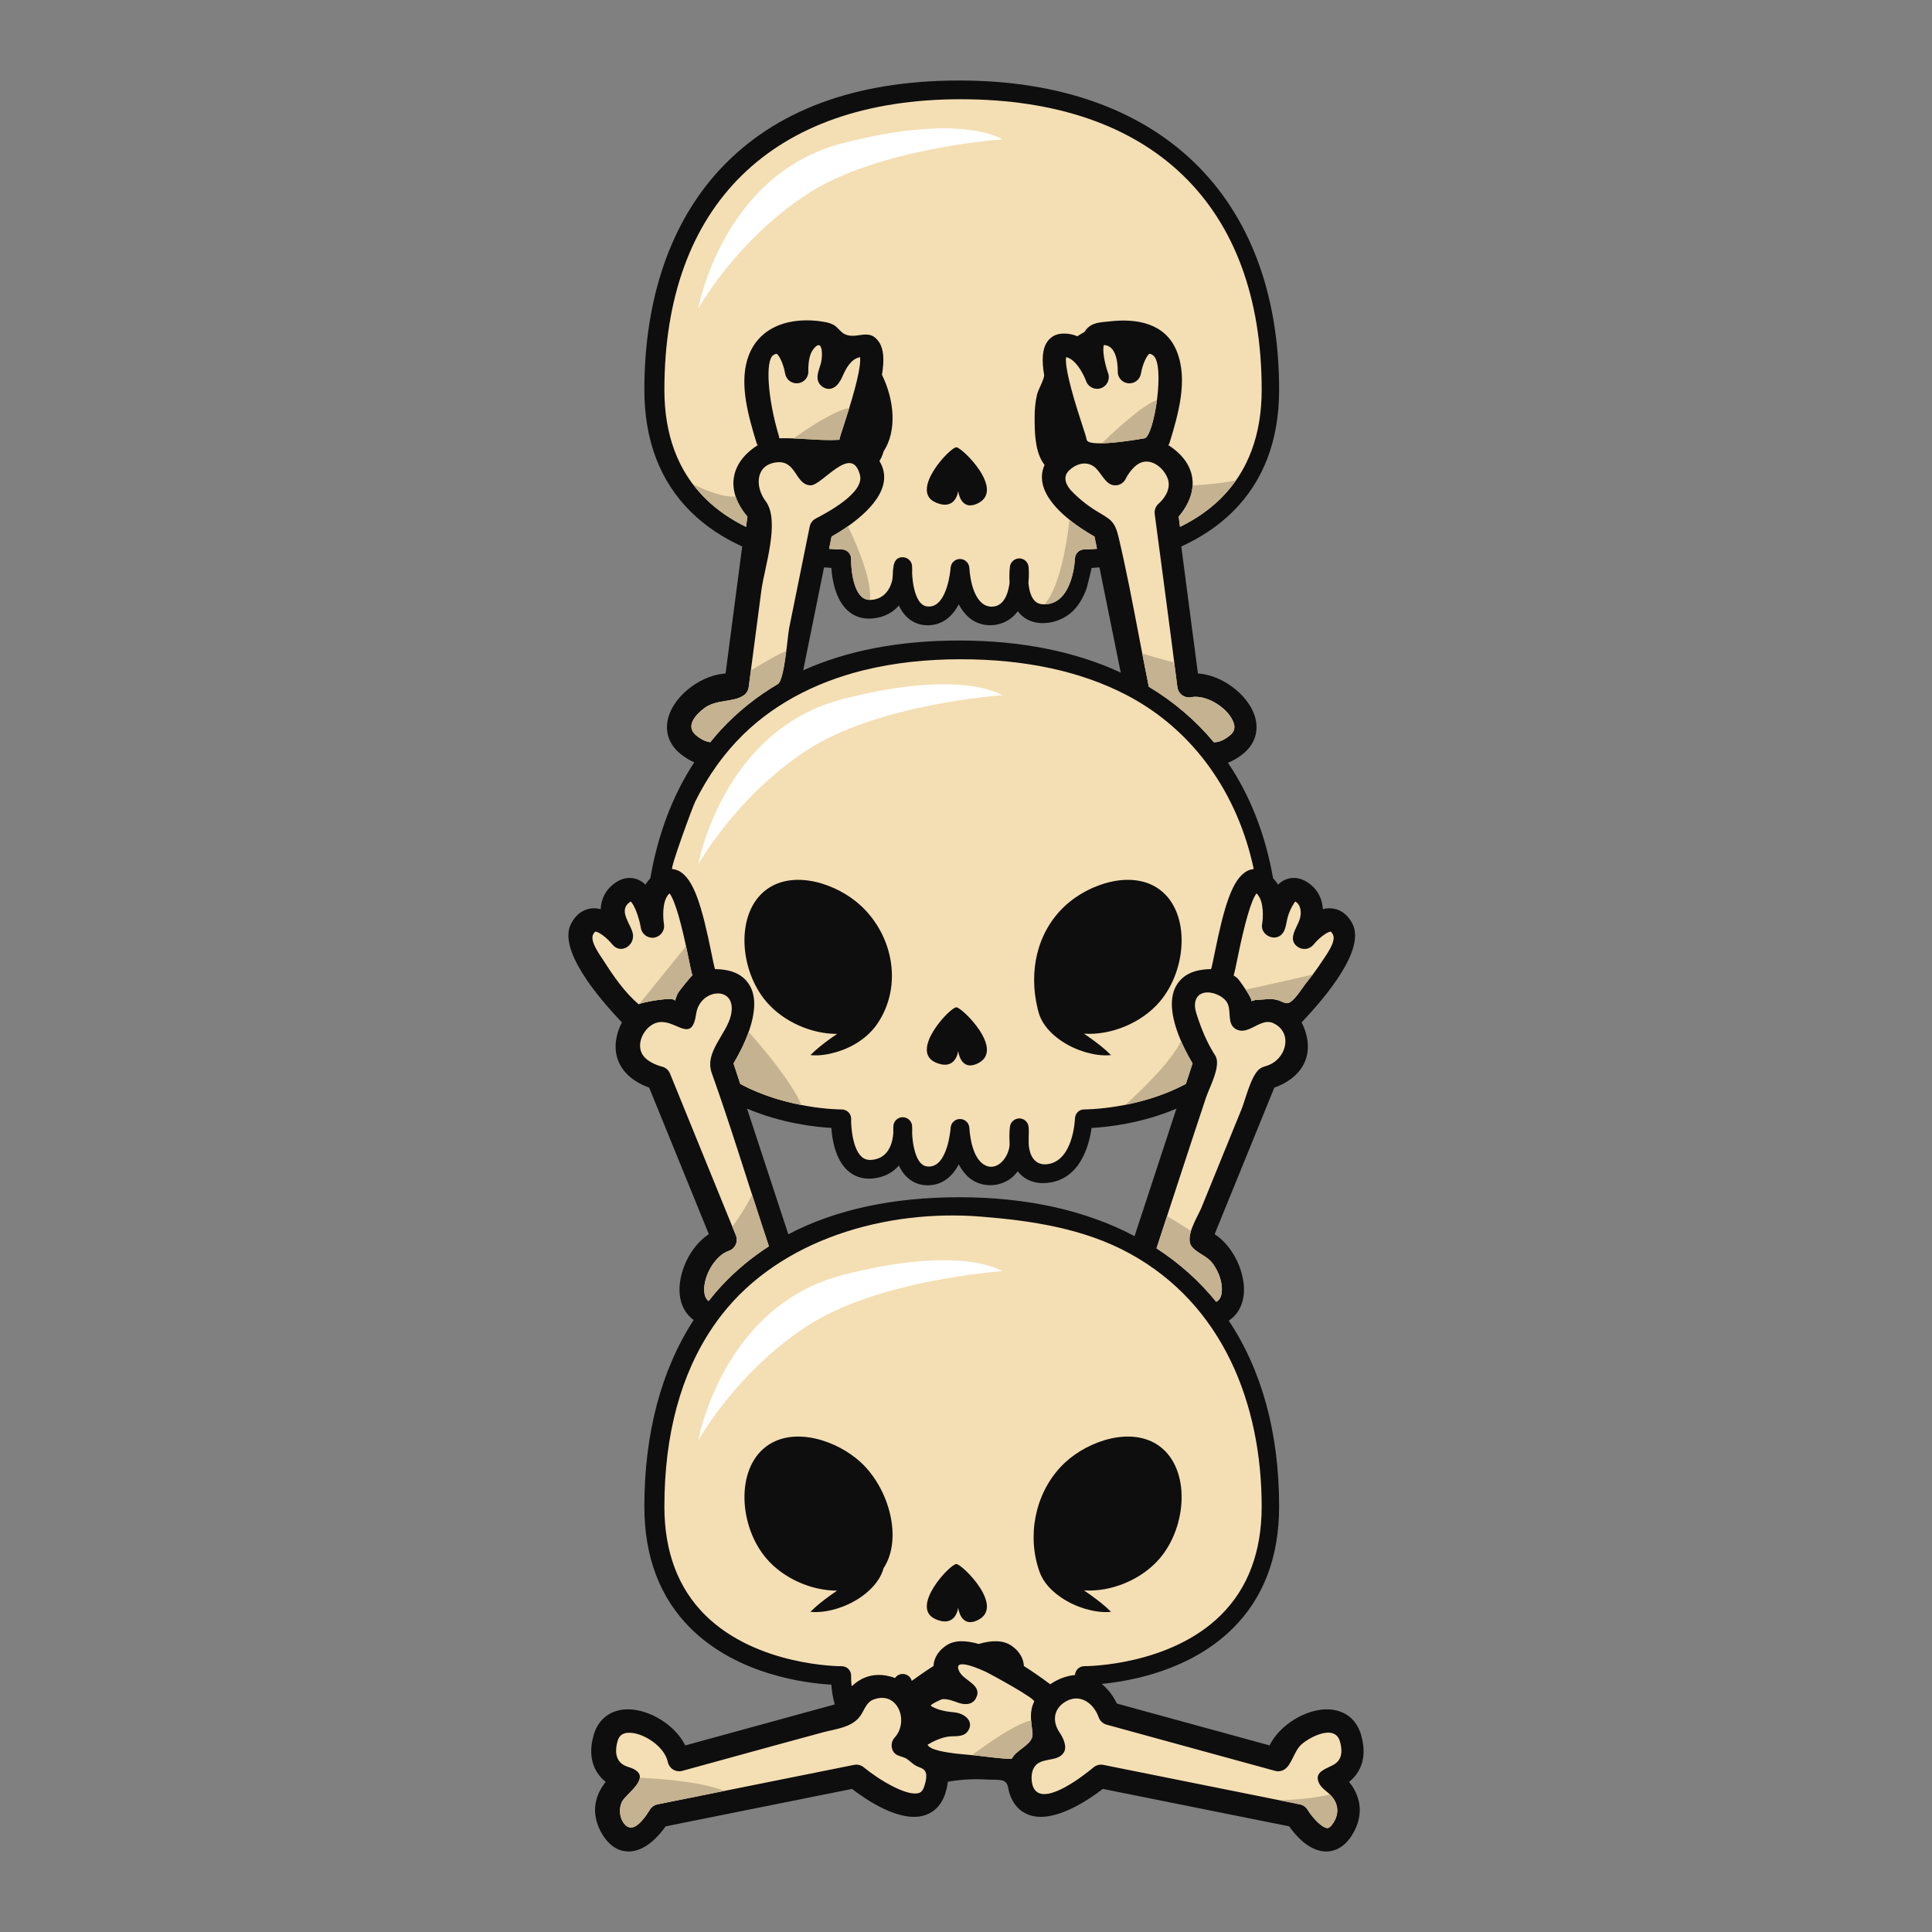 <?xml version="1.0" encoding="utf-8"?>
<!-- Generator: Adobe Illustrator 23.0.3, SVG Export Plug-In . SVG Version: 6.00 Build 0)  -->
<svg version="1.1" id="Layer_1" xmlns="http://www.w3.org/2000/svg" xmlns:xlink="http://www.w3.org/1999/xlink" x="0px" y="0px"
	 viewBox="0 0 1200 1200" enable-background="new 0 0 1200 1200" xml:space="preserve">
<rect x="0" y="0" width="1200" height="1200" fill="#808080" stroke="none"/>
<g>
	<path fill="#0E0E0E" d="M837.935,1106.762c1.952-1.537,3.849-3.5,5.414-5.994c3.968-6.326,4.662-14.124,2.065-23.177
		c-2.977-10.354-11.263-16.277-22.371-15.871c-12.519,0.477-27.989,9.425-34.512,22.388l-94.789-25.992
		c-1.661-3.399-4.716-8.363-9.458-12.214c18.539-1.766,55.207-8.536,81.368-34.431c19.132-18.939,28.833-44.412,28.833-75.71
		c0-46.029-10.903-84.931-31.286-115.46c5.383-3.564,8.771-9.386,9.373-16.818c1.014-12.485-6.036-28.91-18.129-36.926l37.071-91.03
		c5.102-1.778,13.752-5.914,18.189-14.434c2.486-4.77,4.48-12.749-0.125-23.68c-0.362-0.861-0.764-1.606-1.155-2.383
		c15.708-16.465,39.773-45.476,31.588-61.295c-3.713-7.17-8.982-9.124-12.749-9.502c-1.909-0.193-3.798-0.006-5.625,0.457
		c-0.332-6.065-2.812-12.028-9.167-16.414c-6.147-4.244-11.454-3.02-14.067-1.909c-1.713,0.724-3.247,1.792-4.619,3.094
		c-0.85-1.446-1.898-2.768-3.061-4.007c-4.837-27.382-14.321-51.39-28.022-71.668c3.141-1.231,6.276-3.063,9.392-5.569
		c8.397-6.758,10.627-16.766,5.965-26.774c-5.289-11.357-19.533-22.152-34.009-23.14l-10.331-78.883
		c11.119-5.062,22.249-11.991,31.934-21.579c19.132-18.939,28.833-44.412,28.833-75.71C794.486,121.824,720.247,50,595.896,50
		c-64.635,0-114.669,18.578-148.715,55.215c-30.718,33.06-46.955,80.403-46.955,136.916c0,31.299,9.701,56.771,28.833,75.71
		c9.686,9.587,20.815,16.513,31.934,21.576l-10.329,78.886c-14.478,0.991-28.722,11.786-34.012,23.14
		c-4.662,10.008-2.43,20.016,5.968,26.774c2.852,2.293,5.721,4.039,8.597,5.265c-13.426,20.469-22.589,44.757-27.293,72.041
		c-1.136,1.219-2.163,2.519-2.998,3.938c-1.372-1.301-2.906-2.369-4.618-3.094c-2.616-1.108-7.921-2.332-14.069,1.909
		c-6.353,4.386-8.833,10.349-9.164,16.414c-1.825-0.463-3.72-0.656-5.627-0.457c-3.767,0.378-9.036,2.332-12.746,9.502
		c-8.188,15.818,15.877,44.829,31.585,61.295c-0.391,0.776-0.792,1.521-1.154,2.382c-4.605,10.931-2.609,18.911-0.125,23.68
		c4.437,8.516,13.089,12.655,18.19,14.434l37.07,91.03c-12.094,8.016-19.143,24.441-18.129,36.926
		c0.578,7.13,3.703,12.793,8.704,16.392c-20.094,30.929-30.617,70.433-30.617,115.886c0,31.299,9.701,56.771,28.833,75.71
		c29.339,29.041,71.935,34.04,87.303,34.89c0.239,3.386,0.829,7.821,2.109,12.291l-92.833,25.456
		c-6.525-12.962-21.996-21.913-34.513-22.388c-11.022-0.446-19.392,5.514-22.368,15.874c-2.599,9.051-1.905,16.848,2.065,23.175
		c1.564,2.494,3.46,4.457,5.414,5.994c-2.52,3.099-4.863,7.059-5.98,11.823c-1.652,7.045-0.182,14.442,4.247,21.39
		c5.265,8.258,11.542,10.025,15.948,10.025c0.061,0,0.124,0,0.186,0c10.519-0.119,19.016-10.238,22.797-15.624l115.771-23.251
		c8.305,6.426,29.346,20.962,44.639,16.539c4.433-1.281,10.329-4.682,13.246-13.61c0.862-2.643,1.349-5.063,1.614-7.323
		c0.313-0.059,0.626-0.126,0.935-0.228c7.924-1.323,16.013-1.673,24.027-1.155c2.495,0.161,8.241-0.265,10.328,1.133
		c2.32,1.554,2.074,4.467,3.088,7.573c2.915,8.928,8.812,12.329,13.246,13.61c15.294,4.426,36.333-10.113,44.639-16.539
		l115.767,23.251c3.784,5.386,12.278,15.505,22.799,15.624c0.06,0,0.122,0,0.185,0c4.406,0,10.684-1.767,15.948-10.025
		c4.429-6.948,5.897-14.345,4.247-21.39C842.795,1113.821,840.452,1109.861,837.935,1106.762z M696.107,417.751
		c-28.148-13.033-61.778-19.913-100.212-19.913c-37.296,0-69.698,6.224-97.005,18.496l12.938-63.937
		c1.669,0.144,3.23,0.262,4.533,0.334c0.511,7.252,2.504,19.311,9.867,26.251c4.176,3.934,9.562,5.701,15.598,5.179
		c7.502-0.682,12.806-3.824,16.48-8.045c1.135,2.398,2.565,4.633,4.368,6.525c3.574,3.75,8.231,5.733,13.468,5.733
		c9.325,0,15.48-5.69,19.369-12.996c1.605,3.022,3.641,5.854,6.226,8.107c8.512,7.419,22.089,6.138,29.294-2.431
		c0.412-0.493,0.716-0.968,1.221-1.364c8.032,10.992,25.046,8.515,33.88,0.077c4.042-3.861,6.785-8.898,8.711-14.096
		c0.357-0.964,3.263-12.928,3.148-12.922c1.381-0.072,3.069-0.196,4.889-0.353L696.107,417.751z M595.896,743.629
		c-41.606,0-77.124,7.743-106.261,23.001l-25.626-78.041c21.528,9.157,42.518,11.437,52.353,11.981
		c0.511,7.252,2.504,19.311,9.867,26.251c4.176,3.932,9.562,5.71,15.598,5.179c7.502-0.682,12.806-3.821,16.48-8.042
		c1.133,2.395,2.565,4.633,4.368,6.525c3.574,3.75,8.231,5.733,13.468,5.733c9.325,0,15.48-5.69,19.369-12.996
		c1.605,3.022,3.642,5.855,6.23,8.107c8.359,7.277,22.02,6.22,29.291-2.432c0.378-0.452,0.736-0.915,1.077-1.392
		c0.435,0.554,0.898,1.088,1.392,1.599c2.96,3.048,8.32,6.508,17.09,5.605c20.524-2.085,25.967-23.7,27.401-34.12
		c9.678-0.508,30.922-2.734,52.715-12.006l-26.013,79.212C674.895,752.002,638.318,743.629,595.896,743.629z"/>
	<path fill="#F4DEB3" d="M502.091,230.509c-0.156-3.809,0.368-9.788,2.679-13.042c2.335-3.287,3.831-3.644,4.71-2.527
		c1.487,1.888,1.211,7.989,0.245,11.248c-0.989,3.336-2.582,6.78-1.7,10.146c0.901,3.441,4.747,5.892,8.201,5.042
		c3.562-0.876,5.68-4.471,7.155-7.829c2.044-4.656,5.189-10.642,10.79-11.704c0.73,5.417-2.564,19.314-9.818,41.398
		c-1.779,5.416-2.649,8.109-3.016,9.921c-12.591,0.754-24.954-1.312-37.328-0.94c-0.037-0.533-0.119-1.07-0.28-1.604
		c-6.893-22.873-8.528-46.721-3.43-50.036c1.142-0.741,1.862-0.827,1.939-0.866c1.567,0.489,4.427,6.377,5.407,12.28
		c0.614,3.804,4.061,6.434,7.911,6.062C499.385,237.671,502.248,234.355,502.091,230.509z M463.386,327.264
		c-8.931-4.385-17.699-10.128-25.339-17.691c-16.843-16.675-25.383-39.364-25.383-67.441c0-114.708,67.078-180.495,184.035-180.495
		c118.812,0,186.955,65.788,186.955,180.495c0,28.046-8.522,50.721-25.331,67.387c-7.647,7.583-16.437,13.341-25.395,17.734
		l-0.839-6.409c3.557-4.068,9.031-11.937,8.681-21.535c-0.199-5.375-2.406-13.297-11.812-20.527
		c-1.103-0.847-2.187-1.587-3.253-2.246c0.329-0.53,0.618-1.092,0.807-1.717c5.287-17.466,11.596-38.852,4.392-56.678
		c-7.062-17.475-24.848-20.454-41.629-18.533c-5.866,0.672-11.141,0.475-15.028,5.552c-0.235,0.308-0.4,0.658-0.608,0.982
		c-1.549,0.851-3.043,1.761-4.489,2.716c-3.076-1.29-6.473-1.927-10.197-1.573c-3.608,0.352-6.69,2.221-8.676,5.267
		c-2.89,4.428-3.289,11.039-1.762,20.207c0.382,2.294-3.707,9.318-4.386,12.246c-1.065,4.594-1.496,9.297-1.501,14.007
		c-0.009,8.85,0.12,20.048,4.807,27.805c0.42,0.682,0.911,1.29,1.372,1.929c-1.642,3.64-1.847,7.1-1.531,9.8
		c1.849,15.811,23.399,29.577,32.54,34.745l1.535,7.586c-4.501,0.368-7.342,0.388-7.762,0.388c-0.08,0-0.08,0-0.099,0
		c-3.139,0-5.721,2.503-5.821,5.644c-0.009,0.267-1.04,26.714-17.453,28.384c-4.494,0.446-6.451-0.991-7.551-2.122
		c-2.449-2.517-3.505-6.948-3.886-11.084c0.5-5.093,0.173-9.127,0.091-9.994c-0.281-2.946-2.727-5.213-5.684-5.267
		c-2.903,0.009-5.485,2.119-5.875,5.054c-0.119,0.898-0.599,4.991-0.247,10.097c-0.785,6.389-3.448,15.122-11.457,14.822
		c-10.223-0.383-13.069-16.272-13.541-24.135c-0.185-3.074-2.73-5.468-5.823-5.468c-3.085,0.009-5.627,2.426-5.792,5.505
		c-0.014,0.241-1.818,24.038-13.506,24.038c-2.085,0-3.639-0.653-5.037-2.116c-3.944-4.128-5.145-13.113-5.382-18.763
		c0.081-1.571,0.065-3.042-0.027-4.36c-0.214-3.071-2.788-5.326-5.87-5.412c-7.613,0.089-5.337,10.153-6.587,14.892
		c-1.638,6.207-5.804,10.964-12.467,11.591c-2.713,0.256-4.804-0.403-6.555-2.048c-5.595-5.258-6.5-18.902-6.375-23.26
		c0.05-1.582-0.55-3.119-1.658-4.253c-1.108-1.131-2.642-1.741-4.217-1.747c-0.094,0.006-3.016,0.011-7.811-0.375l1.538-7.599
		c9.141-5.167,30.691-18.933,32.542-34.745c0.384-3.277,0.012-7.667-2.802-12.15c1.091-1.869,2.002-3.89,2.578-6.024
		c8.338-12.721,6.762-31.695-1.014-47.612c1.527-9.167,1.128-15.777-1.762-20.206c-6.114-9.368-13.872-1.383-21.339-4.985
		c-2.4-1.158-3.882-3.622-6.039-5.186c-2.044-1.482-4.585-2.082-7.073-2.506c-19.855-3.385-40.96,2.269-47.392,23.399
		c-4.944,16.242,0.875,35.875,5.609,51.544c0.189,0.625,0.477,1.187,0.806,1.716c-1.066,0.658-2.151,1.398-3.254,2.246
		c-9.404,7.23-11.613,15.152-11.81,20.527c-0.351,9.599,5.125,17.467,8.68,21.535L463.386,327.264z M581.108,312.064
		c12.772,5.588,14.038-7.191,14.038-7.191s1.315,12.895,11.983,7.875c17.461-8.217-9.278-34.581-13.044-34.923
		C590.319,277.484,564.674,304.874,581.108,312.064z M417.531,539.763c-1.452-0.168,12.533-38.313,14.237-41.78
		c3.84-7.813,8.302-15.325,13.366-22.405c3.742-5.231,7.812-10.227,12.202-14.933c21.033-22.547,48.876-36.817,78.58-44.227
		c19.845-4.95,40.357-6.945,60.783-6.945c40.455,0,75.02,7.644,103.036,22.232c42.192,21.961,69.262,62.054,78.978,108.067
		c-1.361,0.166-2.71,0.51-3.998,1.174c-9.34,4.812-14.394,21.953-20.453,51.902c-0.665,3.292-1.415,6.997-1.767,8.204
		c-0.137,0.293-0.23,0.597-0.325,0.899c-2.278-0.006-4.742,0.19-7.472,0.734c-9.212,1.835-13.292,7.286-15.09,11.533
		c-6.204,14.664,5.727,37.281,11.121,46.292l-4.174,12.709c-29.604,15.885-62.539,15.851-63.015,15.88
		c-3.204-0.136-5.781,2.486-5.869,5.656c-0.009,0.264-0.94,26.694-17.459,28.376c-6.311,0.616-9.747-3.557-10.907-9.507
		c-0.886-4.544,0.004-9.126-0.432-13.696c-0.281-2.946-2.727-5.213-5.684-5.267c-2.903,0.003-5.485,2.119-5.875,5.054
		c-0.119,0.894-0.596,4.958-0.25,10.032c0.494,7.251-6.677,18.024-14.925,14.158c-7.458-3.495-9.61-16.122-10.07-23.406
		c-0.185-3.071-2.73-5.463-5.815-5.463c-3.082,0.003-5.625,2.415-5.801,5.491c-0.014,0.241-1.696,24.049-13.506,24.049
		c-2.085,0-3.639-0.653-5.037-2.116c-3.944-4.128-5.145-13.113-5.382-18.766c0.081-1.571,0.065-3.042-0.027-4.36
		c-0.214-3.071-2.788-5.389-5.866-5.411c-3.079,0.034-5.6,2.46-5.748,5.536c-0.026,0.514-0.081,1.997-0.023,4.093
		c-0.364,5.522-2.497,15.874-13.287,16.854c-2.713,0.253-4.804-0.401-6.555-2.048c-5.595-5.258-6.5-18.902-6.375-23.26
		c0.05-1.582-0.55-3.119-1.658-4.253c-1.095-1.116-2.594-1.747-4.157-1.747c-0.03,0,0.007-0.003-0.139,0
		c-1.855,0-33.947-0.28-62.917-15.85l-4.183-12.739c5.393-9.011,17.323-31.631,11.117-46.292
		c-1.798-4.247-5.876-9.698-15.088-11.533c-2.732-0.544-5.195-0.74-7.473-0.734c-0.096-0.303-0.189-0.607-0.326-0.899
		c-0.351-1.207-1.101-4.912-1.767-8.204c-6.056-29.95-11.11-47.09-20.452-51.902C420.293,540.272,418.918,539.924,417.531,539.763z
		 M644.453,626.329c0.171,0.709,0.352,1.416,0.543,2.121c2.108,7.785,7.757,13.698,14.309,18.124
		c4.555,3.059,9.488,5.316,14.62,6.88c5.149,1.501,10.507,2.429,16.168,1.891c-4.003-3.988-8.093-7.108-12.175-10.087
		c-1.548-1.119-3.09-2.177-4.63-3.238c16.491,1.139,35.565-6.422,47.002-19.802c17.098-20.004,19.232-55.4,0-69.672
		c-17.037-12.643-44.033-3.657-58.76,10.072C643.83,579.121,638.948,603.519,644.453,626.329z M581.108,659.904
		c12.772,5.588,14.038-7.19,14.038-7.19s1.315,12.895,11.983,7.874c17.461-8.217-9.278-34.581-13.044-34.923
		S564.674,652.714,581.108,659.904z M534.787,562.618c-14.727-13.73-41.722-22.716-58.759-10.072
		c-19.232,14.272-17.098,49.668,0,69.672c10.724,12.546,28.175,20.013,43.905,19.957c-1.467,1.012-2.935,2.018-4.409,3.084
		c-4.082,2.979-8.172,6.099-12.175,10.087c5.662,0.538,11.019-0.39,16.168-1.891c9.895-2.885,19.501-8.915,25.361-17.504
		C560.702,612.752,555.005,581.467,534.787,562.618z M441.168,460.983c2.195-2.716,4.447-5.38,6.816-7.929
		c10.264-11.045,22.008-20.418,35.14-28.166c4.14-2.444,6.058-29.935,7.011-34.645c4.261-21.056,8.492-42.119,12.783-63.169
		c0.437-2.143,1.821-3.98,3.761-4.993c7.446-3.893,30.214-16.035,27.486-26.918c-5.058-20.181-23.515,6.52-30.753,6.283
		c-9.518-0.312-8.672-15.662-20.99-14.294c-13.387,1.487-13.493,15.37-6.918,24.036c9.296,12.253-0.741,41.392-2.578,55.331
		c-2.65,20.107-5.275,40.217-7.908,60.326c-0.261,1.994-1.335,3.789-2.967,4.963c-6.46,4.644-17.237,2.298-24.92,8.27
		c-2.488,1.935-5.267,4.56-6.713,7.397c-1.578,3.095-1.57,6.441,2.128,9.416C435.672,459.402,438.559,460.75,441.168,460.983z
		 M683.883,241.086c-3.753,1.346-7.906-0.588-9.283-4.346c-0.037-0.102-0.077-0.213-0.119-0.33
		c-1.443-3.88-6.275-13.428-12.334-14.567c-0.73,5.414,2.565,19.311,9.818,41.398c1.779,5.415,2.649,8.108,3.01,9.92
		c1.024,5.14,31.88-0.231,35.858-0.896c5.983-1,13.202-46.481,5.186-51.684c-1.133-0.736-1.789-0.881-1.957-0.864
		c-1.557,0.491-4.46,6.534-5.389,12.278c-0.616,3.809-4.113,6.477-7.937,6.073c-3.838-0.403-6.693-3.733-6.505-7.588
		c0.006-0.128,0.54-15.374-8.076-16.127c-0.216-0.017-0.401-0.014-0.52-0.02c-0.977,2.488,0.153,10.417,2.449,16.914
		c0.071,0.199,0.142,0.392,0.21,0.585C689.612,235.603,687.644,239.736,683.883,241.086z M790.951,635.527
		c-0.551-0.262-1.002-0.396-1.291-0.478c-7.462-2.108-14.513,8.187-21.869,4.239c-6.136-3.296-2.548-11.615-5.72-16.767
		c-3.545-5.757-16.749-9.721-19.442-1.104c-0.87,2.783-0.263,5.807,0.626,8.584c2.899,9.055,6.355,17.551,11.549,25.617
		c3.954,6.14-3.634,19.8-5.696,25.99c-10.395,31.208-20.527,62.506-30.789,93.758c14.218,9.212,26.639,20.31,37.09,33.225
		c1.751-0.9,3.174-2.634,3.471-6.284c0.483-5.927-1.883-12.086-5.197-16.906c-3.674-5.343-9.111-6.317-13.125-10.722
		c-5.345-5.867,3.31-18.747,5.682-24.572c4.017-9.865,8.035-19.73,12.053-29.595c4.272-10.489,8.544-20.979,12.815-31.469
		c2.564-6.295,5.969-21.417,11.543-25.35c1.43-1.009,3.204-1.36,4.851-1.95c4.079-1.462,7.26-4.463,9.104-7.988
		C799.938,647.389,798.911,639.316,790.951,635.527z M419.204,621.884c0.378-1.401,0.875-2.858,1.483-4.316
		c0.767-1.839,9.281-12.065,9.37-11.752c-0.933-3.309-1.574-6.707-2.256-10.08c-4.609-22.785-8.613-36.494-11.926-40.843
		c-0.385,0.327-0.722,0.713-1.039,1.122c-3.627,4.687-3.021,14.28-2.497,17.564c0.026,0.148,0.05,0.287,0.072,0.418
		c0.63,3.771-1.776,7.321-5.431,8.228c-0.167,0.041-0.321,0.108-0.493,0.138c-1.921,0.332-3.796-0.132-5.3-1.143
		c-1.572-1.057-2.739-2.713-3.104-4.723c-0.031-0.17-0.061-0.344-0.091-0.517c-1.223-6.812-4.172-14.323-6.245-16.007
		c-0.115,0.063-0.263,0.153-0.442,0.276c-8.111,5.6,1.508,14.468,1.891,20.655c0.433,6.986-7.977,11.694-12.751,5.806
		c-3.77-4.649-9.159-8.386-10.767-7.999c-0.114,0.054-0.632,0.503-1.257,1.71c-2.209,4.27,4.31,12.855,6.349,16.056
		c5.989,9.406,13.451,20.3,22.075,27.389C395.936,623.117,420.157,618.193,419.204,621.884z M731.303,426.842
		c-4.486-35.886-9.395-71.726-14.087-107.585c-0.312-2.383,0.574-4.768,2.369-6.367c4.619-4.115,7.955-10.145,5.526-16.12
		c-2.332-5.736-8.782-11.436-15.352-9.794c-5.41,1.352-9.637,8.426-10.471,10.251c-1.159,2.523-3.656,4.167-6.431,4.235
		c-6.484,0.159-8.795-8.501-13.51-11.752c-5.092-3.511-11.115-1.504-15.292,2.459c-4.182,3.967-1.984,9.191,1.503,12.812
		c4.614,4.794,9.85,8.986,15.532,12.447c8.726,5.316,11.294,6.016,13.757,16.497c2.401,10.217,4.58,20.484,6.654,30.771
		c4.151,20.586,7.862,41.257,12.027,61.839c15.572,9.354,29.09,20.9,40.413,34.476c2.906,0.158,6.216-1.213,9.837-4.129
		c2.241-1.801,4.221-4.318,1.9-9.298c-4.147-8.906-17.164-16.246-25.759-14.55c-1.983,0.381-4.017-0.06-5.65-1.23
		C732.638,430.632,731.564,428.836,731.303,426.842z M766.224,605.863c0.853,0.556,1.647,1.126,2.32,1.699
		c1.268,1.081,10.121,13.806,8.573,14.324c0.761-0.255,1.562-0.484,2.38-0.697c0.038-0.13,0.077-0.259,0.114-0.39l0.342,0.277
		c5.479,0,9.758-1.62,15.264,0.707c1.387,0.587,2.778,1.337,4.284,1.315c3.71-0.053,9.207-9.35,11.302-11.938
		c3.603-4.451,7.068-9.036,10.19-13.84c2.149-3.307,9.209-12.433,6.903-16.899c-0.625-1.209-1.142-1.658-1.275-1.721
		c-1.568-0.355-7.107,3.474-10.752,8.011c-2.417,3.008-6.761,3.608-9.903,1.355c-6.358-4.556-0.612-11.451,1.206-16.789
		c1.361-3.998,1.026-9.298-2.672-11.339c-2.393,3.307-4.109,7.103-5.011,11.084c-0.408,1.802-0.689,3.716-1.247,5.475
		c-0.46,1.447-1.109,2.79-2.174,3.876c-4.659,4.755-13.357,0.126-12.16-6.378c0.02-0.107,0.037-0.221,0.06-0.343
		c0.607-3.746,1.041-12.986-2.51-17.577c-0.321-0.415-0.625-0.852-1.015-1.183c-3.309,4.346-7.315,18.056-11.922,40.841
		C767.383,601.339,766.808,604.109,766.224,605.863z M438.047,1003.201c-16.843-16.675-25.383-39.364-25.383-67.441
		c0-45.209,10.462-82.781,30.248-111.76c1.629-2.385,3.319-4.715,5.075-6.983c36.868-47.639,102.773-65.964,160.836-61.393
		c31.884,2.51,64.414,7.36,92.829,22.918c57.985,31.748,82.002,93.677,82.002,157.218c0,28.046-8.522,50.721-25.331,67.387
		c-31.643,31.378-82.832,31.745-84.733,31.745c-0.08-0.003-0.08-0.003-0.099,0c-3.095,0-5.632,2.423-5.801,5.501
		c-3.827,0.317-8.227,1.518-13.132,4.314c-0.802,0.457-1.547,0.927-2.265,1.402c-4.724-3.537-10.347-7.524-16.345-11.322
		c-0.184-3.704-1.799-8.595-7.888-12.731c-5.112-3.47-12.262-3.265-20.175-0.967c-7.912-2.299-15.06-2.503-20.168,0.967
		c-6.09,4.136-7.705,9.028-7.89,12.729c-4.842,3.067-9.435,6.255-13.513,9.232c-0.677-2.515-2.985-4.335-5.679-4.3
		c-1.96,0.021-3.687,1.017-4.727,2.528c-7.798-2.944-14.061-2.036-18.189-0.474c-3.477,1.314-6.364,3.338-8.751,5.6
		c-0.292-2.724-0.361-5.081-0.321-6.478c0.05-1.582-0.55-3.119-1.658-4.253c-1.108-1.131-2.642-1.713-4.217-1.747
		C522.367,1034.98,470.228,1035.057,438.047,1003.201z M644.355,972.135c0.389,1.391,0.827,2.768,1.314,4.131
		c2.464,6.897,7.678,12.072,13.637,16.098c4.555,3.059,9.488,5.317,14.62,6.88c5.149,1.501,10.507,2.429,16.168,1.891
		c-4.003-3.988-8.093-7.108-12.175-10.087c-1.548-1.119-3.09-2.177-4.63-3.238c16.491,1.139,35.565-6.422,47.002-19.803
		c17.098-20.004,19.232-55.399,0-69.672c-17.037-12.643-44.033-3.657-58.76,10.073C644.412,924.368,638.105,949.812,644.355,972.135
		z M581.108,1005.694c12.772,5.588,14.038-7.19,14.038-7.19s1.315,12.895,11.983,7.874c17.461-8.217-9.278-34.581-13.044-34.923
		S564.674,998.504,581.108,1005.694z M519.517,999.245c5.132-1.563,10.064-3.821,14.62-6.88c4.529-3.06,8.78-6.911,11.868-11.92
		c1.198-1.983,2.193-4.153,2.811-6.445c11.9-18.156,3.619-49.138-14.029-65.591c-14.727-13.73-41.722-22.716-58.759-10.073
		c-19.232,14.272-17.098,49.668,0,69.672c10.724,12.546,28.175,20.013,43.904,19.957c-1.467,1.012-2.935,2.018-4.408,3.084
		c-4.082,2.979-8.172,6.099-12.175,10.087C509.01,1001.674,514.368,1000.746,519.517,999.245z M573.412,1098.843
		c-1.256-0.867-2.777-1.241-4.138-1.924c-2.033-1.018-3.65-2.688-5.472-4.05c-3.421-2.557-7.705-1.5-9.505-6.095
		c-1.014-2.588-0.464-5.525,1.415-7.573c8.994-9.803,2.143-29.079-12.918-23.688c-4.759,1.704-5.736,6.318-8.298,10.045
		c-5.168,7.519-15.35,8.268-23.503,10.468c-9.828,2.652-19.648,5.328-29.466,8.017c-19.242,5.271-38.471,10.59-57.712,15.867
		c-1.937,0.528-4.011,0.236-5.723-0.812c-1.714-1.051-2.916-2.764-3.322-4.733c-1.93-9.349-14.478-17.774-23.397-18.112
		c-0.193-0.009-0.383-0.011-0.568-0.011c-5.031,0-6.501,2.699-7.267,5.366c-1.575,5.488-1.496,11.939,4.283,14.922
		c1.791,0.924,3.831,1.278,5.632,2.182c11.345,5.691-4.904,15.481-7.213,20.54c-1.706,3.738-1.559,8.269,0.385,11.888
		c0.924,1.722,2.335,3.304,4.209,3.856c4.88,1.433,10.736-7.554,12.776-10.92c1.057-1.744,2.794-2.962,4.79-3.363l122.066-24.515
		c2.15-0.423,4.383,0.134,6.072,1.531c9.326,7.718,26.619,18.141,34.074,15.962c0.751-0.219,2.315-0.67,3.453-4.153
		C575.053,1106.515,576.638,1101.076,573.412,1098.843z M808.236,1083.606c-4.507,4.078-5.871,12.618-10.551,15.491
		c-1.717,1.052-3.785,1.347-5.725,0.813l-104.637-28.694c-2.318-0.636-4.173-2.378-4.954-4.653
		c-3.267-9.179-12.36-15.321-21.477-9.075c-6.791,4.652-7.143,12.237-2.735,18.647c2.106,3.062,4.853,8.657,2.618,12.307
		c-4.094,6.687-15.186,2.239-18.913,10.173c-1.081,2.3-1.288,4.932-1.035,7.46c0.208,2.079,0.751,4.201,2.071,5.82
		c7.336,8.993,30.543-9.361,36.334-14.164c1.694-1.403,3.935-1.966,6.077-1.534l122.065,24.515c1.991,0.401,3.724,1.614,4.781,3.349
		c3.281,5.366,9.161,11.366,12.349,11.394c1.443,0,3.065-2.304,3.699-3.298c4.301-6.745,2.683-13.632-3.302-18.631
		c-2.149-1.794-4.484-3.557-5.677-6.089c-3.607-7.655,6.162-9.009,10.306-12.118c4.46-3.347,4.095-8.885,2.708-13.711
		C829.108,1070.656,813.479,1078.861,808.236,1083.606z M641.161,1075.133c-0.771-6.625-1.862-12.05,1.194-18.243
		c0.901-1.826-26.499-16.734-29.086-18.011c-3.352-1.655-22.837-10.592-17.193-0.284c3.039,5.55,14.543,8.105,10.012,16.358
		c-2.226,4.046-6.836,4.052-10.753,2.686c-2.954-1.031-6.767-2.572-9.984-2.253c-0.779,0.077-8.247,3.54-7.101,4.241
		c4.568,2.794,9.758,3.458,14.97,4.02c5.448,0.587,11.987,5.173,8.15,11.272c-2.708,4.304-7.907,3.194-12.129,3.684
		c-4.205,0.487-9.548,2.87-13.124,5.064c0.699,1.625,3.493,2.833,7.14,3.743c7.612,1.9,18.939,2.506,22.688,2.921
		c1.694,0.187,22.113,2.815,22.535,1.963c2.535-5.122,11.158-8.041,12.634-13.373
		C641.452,1077.695,641.308,1076.395,641.161,1075.133z M440.126,808.101c2.516-3.184,5.108-6.298,7.857-9.257
		c8.799-9.468,18.686-17.705,29.597-24.752c-1.535-4.674-3.07-9.349-4.605-14.022c-10.241-31.186-19.882-62.786-30.898-93.615
		c-4.663-13.051,9.275-24.077,11.935-35.957c4.193-18.727-19.308-16.889-21.619-0.801c-2.667,18.57-11.765,4.186-22.543,5.141
		c-8.268,0.733-15.093,11.946-11.141,19.536c3.048,5.85,12.143,8.038,12.234,8.058c2.351,0.506,4.299,2.139,5.207,4.366
		l40.92,100.487c0.758,1.864,0.712,3.954-0.128,5.781c-0.838,1.827-2.396,3.224-4.302,3.86
		c-8.325,2.784-15.997,15.593-15.203,25.382C437.688,805.392,438.75,807.095,440.126,808.101z"/>
	<path fill="#C4B290" d="M684.368,275.352c6.802-6.582,25.422-24.047,34.248-26.86c-1.576,11.964-4.824,23.28-7.775,23.773
		C708.236,272.701,694.1,275.154,684.368,275.352z M713.537,426.535c15.572,9.354,29.09,20.9,40.413,34.476
		c2.906,0.158,6.216-1.213,9.837-4.129c2.241-1.801,4.221-4.318,1.9-9.298c-4.147-8.906-17.164-16.246-25.76-14.55
		c-1.983,0.381-4.017-0.06-5.65-1.23c-1.631-1.173-2.704-2.969-2.966-4.963c-0.638-5.103-1.328-10.2-1.981-15.301
		c-7.322-1.95-14.299-3.946-19.828-5.576C710.821,412.828,712.151,419.687,713.537,426.535z M457.081,767.284
		c0.758,1.864,0.712,3.954-0.128,5.781c-0.838,1.827-2.396,3.224-4.302,3.86c-8.325,2.784-15.997,15.593-15.203,25.382
		c0.251,3.085,1.312,4.789,2.689,5.794c2.516-3.184,5.108-6.298,7.857-9.257c8.799-9.468,18.687-17.705,29.597-24.752
		c-1.535-4.674-3.07-9.349-4.605-14.022c-1.965-5.983-3.897-11.989-5.831-17.994c-3.183,6.196-7.288,13.214-12.281,19.788
		L457.081,767.284z M724.88,755.342c-2.183,6.675-4.361,13.352-6.552,20.024c14.218,9.212,26.639,20.31,37.09,33.225
		c1.751-0.9,3.174-2.634,3.471-6.284c0.483-5.927-1.883-12.086-5.197-16.906c-3.674-5.343-9.111-6.317-13.125-10.722
		c-2.246-2.465-2.007-6.172-0.814-10.07C734.46,761.158,729.345,758.007,724.88,755.342z M397.377,1104.194
		c-0.538,5.268-9.457,11.398-11.127,15.058c-1.706,3.738-1.559,8.269,0.385,11.888c0.924,1.722,2.335,3.304,4.209,3.856
		c4.88,1.433,10.736-7.554,12.776-10.92c1.057-1.744,2.794-2.962,4.79-3.363l41.481-8.331
		C436.839,1107.178,415.047,1105.046,397.377,1104.194z M641.171,1075.133c-0.268-2.306-0.567-4.461-0.724-6.56
		c-10.284,2.379-28.049,15.055-36.673,21.552c0.867,0.075,1.618,0.142,2.181,0.205c1.694,0.187,22.113,2.815,22.535,1.963
		c2.536-5.122,11.158-8.041,12.634-13.373C641.462,1077.695,641.317,1076.395,641.171,1075.133z M521.347,273.162
		c0.367-1.812,1.236-4.505,3.016-9.921c1.149-3.498,2.187-6.767,3.137-9.853c-9.58,1.802-25.693,12.568-34.563,18.92
		C502.345,272.684,511.78,273.734,521.347,273.162z M740.738,660.513c-1.928-3.221-4.686-8.194-7.158-13.907
		c-5.828,12.154-22.608,28.744-34.543,39.612c11.183-2.203,24.668-6.097,37.528-12.997L740.738,660.513z M650.227,375.292
		c16.414-1.67,17.445-28.117,17.453-28.384c0.099-3.142,2.682-5.644,5.821-5.644c0.02,0,0.02,0,0.099,0
		c0.42,0,3.261-0.02,7.762-0.388l-1.535-7.586c-3.796-2.146-9.73-5.79-15.506-10.432c-1.535,13.243-5.856,41.571-15.537,52.512
		C649.236,375.364,649.711,375.343,650.227,375.292z M419.214,621.884c0.378-1.401,0.875-2.858,1.483-4.316
		c0.767-1.839,9.281-12.065,9.37-11.752c-0.933-3.309-1.574-6.707-2.256-10.08c-0.572-2.824-1.133-5.508-1.686-8.053l-29.099,35.971
		C399.16,622.482,420.101,618.445,419.214,621.884z M438.057,309.572c7.64,7.563,16.408,13.306,25.339,17.691l0.841-6.419
		c-2.335-2.672-5.469-7.004-7.265-12.368c-7.549,0.371-17.374-3.195-26.594-7.72C432.715,303.854,435.26,306.804,438.057,309.572z
		 M462.059,431.805c-6.46,4.644-17.237,2.298-24.92,8.27c-2.488,1.935-5.267,4.56-6.713,7.397c-1.578,3.095-1.57,6.441,2.128,9.416
		c3.127,2.514,6.014,3.862,8.623,4.095c2.196-2.716,4.447-5.38,6.816-7.929c10.264-11.045,22.008-20.418,35.14-28.166
		c2.43-1.435,4.091-11.493,5.244-20.515c-1.16,0.488-2.335,0.999-3.531,1.557c-3.26,1.521-10.056,5.4-18.439,10.376
		c-0.46,3.513-0.921,7.024-1.381,10.537C464.765,428.836,463.691,430.632,462.059,431.805z M828.212,1132.158
		c4.001-6.274,2.829-12.651-2.165-17.537c-10.048,2.303-20.982,3.285-31.405,3.532l12.743,2.559
		c1.991,0.401,3.724,1.614,4.781,3.349c3.281,5.366,9.161,11.366,12.349,11.394C825.956,1135.456,827.578,1133.152,828.212,1132.158
		z M455.602,660.513l4.183,12.739c13.038,7.007,26.699,10.911,37.961,13.093c-5.683-13.961-24.445-36.054-32.744-45.439
		C462.138,648.958,458.149,656.258,455.602,660.513z M732.099,320.844l0.839,6.409c8.958-4.393,17.748-10.152,25.395-17.734
		c3.491-3.461,6.603-7.197,9.377-11.171c-10.032,2.018-20.025,2.831-27.009,3.155C740.229,310.091,735.378,317.094,732.099,320.844z
		 M522.782,341.263c1.575,0.006,3.109,0.616,4.217,1.747c1.108,1.133,1.707,2.67,1.658,4.253c-0.125,4.358,0.78,18.002,6.375,23.26
		c1.47,1.381,3.204,2.027,5.318,2.06c1.278-12.94-8.609-35.209-13.72-45.685c-3.884,2.723-7.512,4.917-10.121,6.392l-1.538,7.599
		C519.766,341.275,522.688,341.269,522.782,341.263z M777.127,621.886c0.761-0.255,1.562-0.484,2.38-0.697
		c0.038-0.13,0.077-0.259,0.114-0.39l0.342,0.277c5.478,0,9.758-1.62,15.264,0.707c1.388,0.587,2.778,1.337,4.284,1.315
		c3.71-0.053,9.207-9.35,11.302-11.938c1.564-1.932,3.084-3.902,4.579-5.892c-13.589,3.339-32.067,7.29-41.662,9.412
		C775.979,618.148,777.92,621.621,777.127,621.886z"/>
	<path fill="#FFFFFF" d="M433.637,191.803c0,0,14.9-83.456,89.482-102.792s99.443-2.469,99.443-2.469s-77.345,5.231-121.542,34.236
		S433.637,191.803,433.637,191.803z M501.02,466.067c44.197-29.004,121.542-34.236,121.542-34.236s-24.861-16.867-99.443,2.469
		c-74.582,19.336-89.482,102.792-89.482,102.792S456.824,495.071,501.02,466.067z M501.02,823.786
		c44.197-29.004,121.542-34.236,121.542-34.236s-24.861-16.867-99.443,2.469c-74.582,19.336-89.482,102.792-89.482,102.792
		S456.824,852.79,501.02,823.786z"/>
</g>
</svg>
